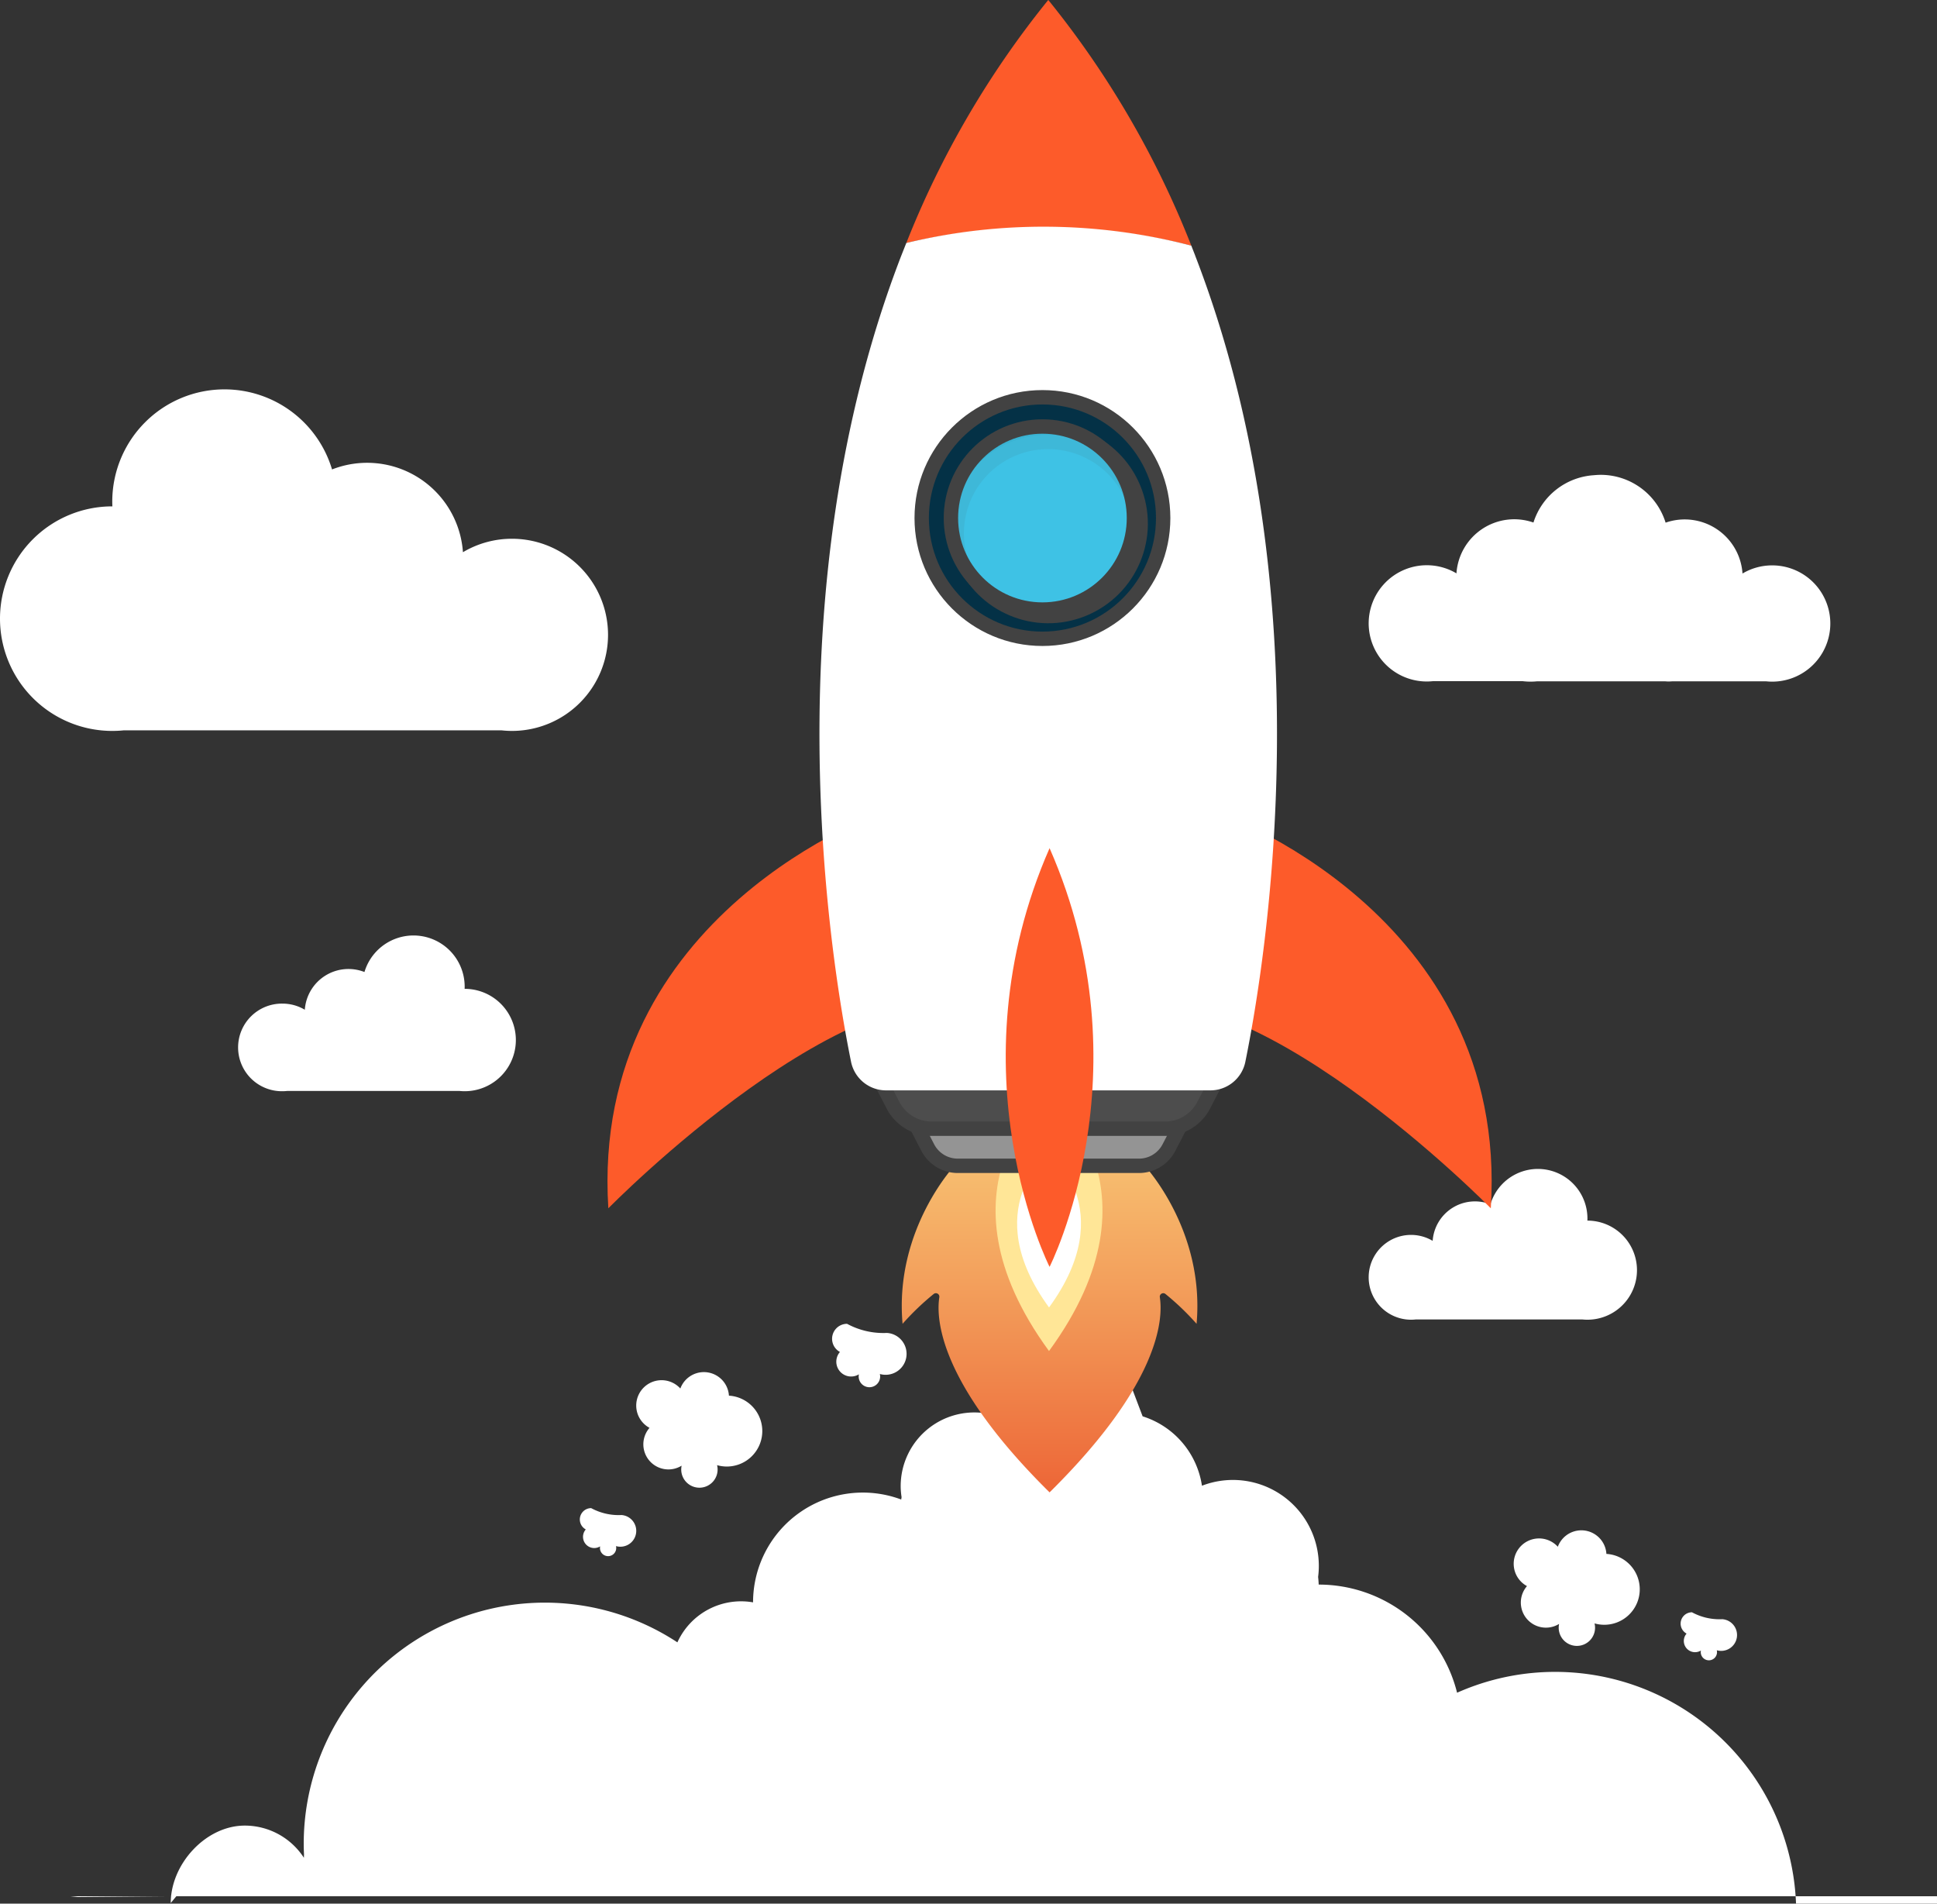 <?xml version="1.0" encoding="UTF-8"?> <svg xmlns="http://www.w3.org/2000/svg" xmlns:xlink="http://www.w3.org/1999/xlink" width="269.551" height="264.865" viewBox="0 0 269.551 264.865"><rect x="0" y="0" width="269.551" height="264.865" fill="#333333" stroke="none"/><defs><linearGradient id="linear-gradient" x1="0.5" x2="0.5" y2="1" gradientUnits="objectBoundingBox"><stop offset="0.006" stop-color="#f7bd6f"></stop><stop offset="0.45" stop-color="#f29857"></stop><stop offset="1" stop-color="#ed6637"></stop></linearGradient></defs><g id="Group_674" data-name="Group 674" transform="translate(-82.125 -203.664)"><g id="Group_672" data-name="Group 672" transform="translate(-27.056 385.283)"><path id="Path_9551" data-name="Path 9551" d="M131.839,571.106l-13.728.119-1-.106H376.842v1.026H357.226A33.55,33.55,0,0,0,310.057,542.8a19.839,19.839,0,0,0-19.238-15.046H290.8c-.013-.359-.038-.714-.082-1.064a11.673,11.673,0,0,0,.1-1.519A11.953,11.953,0,0,0,274.555,514a11.982,11.982,0,0,0-8.258-9.657L260.444,488.9h-9.484l-5.749,15.171a10.254,10.254,0,0,0-12.581,10.013,9.971,9.971,0,0,0,.125,1.5c-.017.111-.038.221-.051.334a15.273,15.273,0,0,0-20.617,14.308,9.729,9.729,0,0,0-10.529,5.565,33.554,33.554,0,0,0-52,28.032c0,.492.016.979.039,1.465-.008.159-.008.32-.013.48a9.8,9.8,0,0,0-8.232-4.481c-5.425,0-10.3,5.347-10.3,10.772" transform="translate(1.889 -488.9)" fill="#fff"></path></g><g id="Group_673" data-name="Group 673" transform="translate(-70.422 206.731)"><path id="Path_9552" data-name="Path 9552" d="M516.439,541.651a3.491,3.491,0,0,0-6.761-.994,3.528,3.528,0,1,0-4.291,5.474,3.491,3.491,0,0,0,4.451,5.272l.014.009a2.53,2.53,0,1,0,4.936-.09,4.935,4.935,0,1,0,1.65-9.671Z" transform="translate(-140.346 -328.515)" fill="#fff"></path><path id="Path_9553" data-name="Path 9553" d="M323.47,506.858a3.492,3.492,0,0,0-6.761-.994,3.528,3.528,0,1,0-4.291,5.474,3.491,3.491,0,0,0,4.452,5.272l.014.009a2.531,2.531,0,1,0,4.936-.09,4.935,4.935,0,1,0,1.651-9.671Z" transform="translate(-69.485 -315.739)" fill="#fff"></path><path id="Path_9554" data-name="Path 9554" d="M546.019,557.063a8.038,8.038,0,0,1-4.191-.962,1.577,1.577,0,0,0-.75,2.965,1.561,1.561,0,0,0,1.99,2.358l.006,0a1.131,1.131,0,1,0,2.207-.04,2.207,2.207,0,1,0,.738-4.324Z" transform="translate(-153.828 -334.841)" fill="#fff"></path><path id="Path_9555" data-name="Path 9555" d="M361.262,493.849a10.621,10.621,0,0,1-5.536-1.27,2.083,2.083,0,0,0-.991,3.916,2.062,2.062,0,0,0,2.629,3.114l.008,0a1.494,1.494,0,1,0,2.958.3,1.514,1.514,0,0,0-.042-.35,2.915,2.915,0,1,0,.974-5.712Z" transform="translate(-85.302 -311.455)" fill="#fff"></path><path id="Path_9556" data-name="Path 9556" d="M303.937,534.16a8.036,8.036,0,0,1-4.191-.962,1.577,1.577,0,0,0-.751,2.965,1.561,1.561,0,0,0,1.991,2.358l.006,0a1.1,1.1,0,0,0-.023.225,1.131,1.131,0,1,0,2.23-.265,2.207,2.207,0,1,0,.738-4.324Z" transform="translate(-64.931 -326.43)" fill="#fff"></path><path id="Path_9557" data-name="Path 9557" d="M.824,272.633A13.305,13.305,0,0,0-6,274.505a13.366,13.366,0,0,0-13.332-12.44,13.329,13.329,0,0,0-4.882.924,15.626,15.626,0,0,0-14.966-11.142A15.622,15.622,0,0,0-54.8,267.468c0,.221.008.44.017.658H-54.8a15.622,15.622,0,0,0-15.622,15.621A15.622,15.622,0,0,0-54.8,299.369a15.792,15.792,0,0,0,1.6-.081H-.633a13.507,13.507,0,0,0,1.457.081,13.368,13.368,0,1,0,0-26.736Z" transform="translate(222.969 -200.739)" fill="#fff"></path><path id="Path_9558" data-name="Path 9558" d="M708.281,394.78a5.871,5.871,0,0,1,3.011.826,5.9,5.9,0,0,1,8.038-5.082,6.894,6.894,0,0,1,13.5,1.977c0,.1,0,.194-.007.29h.007a6.894,6.894,0,0,1,0,13.788,7.035,7.035,0,0,1-.7-.035h-23.2a5.986,5.986,0,0,1-.643.035,5.9,5.9,0,0,1,0-11.8Z" transform="translate(-359.377 -226.027)" fill="#fff"></path><path id="Path_9559" data-name="Path 9559" d="M7.354,425.327a6.066,6.066,0,0,1,3.111.853,6.093,6.093,0,0,1,8.3-5.25,7.122,7.122,0,0,1,13.946,2.042c0,.1,0,.2-.008.3h.008a7.122,7.122,0,0,1,0,14.244,7.252,7.252,0,0,1-.727-.037H8.018a6.169,6.169,0,0,1-.664.037,6.095,6.095,0,1,1,0-12.189Z" transform="translate(184.5 -288.755)" fill="#fff"></path><path id="Path_9560" data-name="Path 9560" d="M590.013,219.329a8.048,8.048,0,0,0-4.128,1.133,8.063,8.063,0,0,0-10.7-7.077,9.455,9.455,0,0,0-9.03-6.654c-.319,0-.633.021-.944.051a9.451,9.451,0,0,0-8.417,6.586,8.064,8.064,0,0,0-10.715,7.072,8.088,8.088,0,1,0-4.128,15.044,8.205,8.205,0,0,0,.882-.049h12.423a9.494,9.494,0,0,0,1.105.07q.489,0,.965-.048h17.737c.181.01.36.027.544.027s.363-.017.544-.027h12.984a8.207,8.207,0,0,0,.882.048,8.088,8.088,0,0,0,0-16.177Z" transform="translate(-190.853 -143.731)" fill="#fff"></path><g id="Group_683" data-name="Group 683" transform="translate(-79.93 -221.209)"><g id="Group_676" data-name="Group 676" transform="translate(357.966 369.955)"><g id="Group_675" data-name="Group 675" transform="translate(0 10.186)"><path id="Path_9561" data-name="Path 9561" d="M408.142,445.571H382.007s-8.569,8.979-7.389,22.191a36.408,36.408,0,0,1,4.348-4.164.484.484,0,0,1,.766.468c-.463,2.984-.066,11.938,15.343,27.149,15.409-15.211,15.806-24.165,15.343-27.149a.484.484,0,0,1,.766-.468,36.4,36.4,0,0,1,4.348,4.164C416.711,454.55,408.142,445.571,408.142,445.571Z" transform="translate(-374.506 -445.571)" fill="url(#linear-gradient)"></path></g><path id="Path_9562" data-name="Path 9562" d="M400.273,431.271v.008s-16.734,13.282,0,36.159v-.008C417.008,444.553,400.273,431.271,400.273,431.271Z" transform="translate(-379.78 -431.271)" fill="#ffe697"></path><path id="Path_9563" data-name="Path 9563" d="M401.482,443.191v0s-10,7.937,0,21.609V464.8C411.483,451.128,401.482,443.191,401.482,443.191Z" transform="translate(-380.988 -434.7)" fill="#fff"></path></g><g id="Group_677" data-name="Group 677" transform="translate(354.298 367.192)"><path id="Path_9564" data-name="Path 9564" d="M376.915,437.153l1.9,3.666a4.705,4.705,0,0,0,4.178,2.54h25.211a4.706,4.706,0,0,0,4.178-2.54l1.9-3.666Z" transform="translate(-371.531 -430.201)" fill="#949494" stroke="#424242" stroke-miterlimit="10" stroke-width="2"></path><path id="Path_9565" data-name="Path 9565" d="M369.356,427.393l2.447,4.722a6.062,6.062,0,0,0,5.383,3.273h32.476a6.062,6.062,0,0,0,5.383-3.273l2.447-4.722Z" transform="translate(-369.356 -427.393)" fill="#4d4d4d" stroke="#424242" stroke-miterlimit="10" stroke-width="2"></path></g><g id="Group_680" data-name="Group 680" transform="translate(317.015 331.024)"><g id="Group_678" data-name="Group 678" transform="translate(69.661 0)"><path id="Path_9566" data-name="Path 9566" d="M429.713,376.616s40.963,14.069,38.358,55.236c0,0-34.488-35.137-53.26-27.618Z" transform="translate(-414.811 -376.616)" fill="#fd5b2a"></path></g><g id="Group_679" data-name="Group 679" transform="translate(0 0)"><path id="Path_9567" data-name="Path 9567" d="M355.491,376.616s-40.963,14.069-38.358,55.236c0,0,34.488-35.137,53.26-27.618Z" transform="translate(-317.015 -376.616)" fill="#fd5b2a"></path></g></g><path id="Path_9568" data-name="Path 9568" d="M415.054,252.323a129.5,129.5,0,0,0-19.9-34.181l-.006.047-.006-.047a129.353,129.353,0,0,0-19.749,33.812A84.249,84.249,0,0,1,415.054,252.323Z" transform="translate(-16.795 0)" fill="#fd5b2a"></path><path id="Path_9569" data-name="Path 9569" d="M410.719,266.476h.005l-.549-1.4a81.505,81.505,0,0,0-39.661-.368l-.7,1.767h0c-18.11,46.889-9.9,97.789-6.987,112.159a4.965,4.965,0,0,0,4.872,3.973h45.127a4.966,4.966,0,0,0,4.871-3.973C420.617,364.266,428.829,313.366,410.719,266.476Z" transform="translate(-11.918 -12.756)" fill="#fff"></path><g id="Group_682" data-name="Group 682" transform="translate(360.739 273.417)"><circle id="Ellipse_71" data-name="Ellipse 71" cx="16.802" cy="16.802" r="16.802" fill="#043146" stroke="#424242" stroke-miterlimit="10" stroke-width="2"></circle><circle id="Ellipse_72" data-name="Ellipse 72" cx="12.856" cy="12.856" r="12.856" transform="translate(0.849 10.55) rotate(-22.241)" fill="#7c7c7c" stroke="#424242" stroke-miterlimit="10" stroke-width="2"></circle><circle id="Ellipse_73" data-name="Ellipse 73" cx="12.735" cy="12.735" r="12.735" transform="translate(4.067 4.067)" fill="#3ec2e5" stroke="#424242" stroke-miterlimit="10" stroke-width="2"></circle><g id="Group_681" data-name="Group 681" transform="translate(4.067 4.067)" opacity="0.08"><path id="Path_9570" data-name="Path 9570" d="M397.656,303.605a12.724,12.724,0,0,1,11.452,7.192,12.726,12.726,0,1,0-23.717,8.933,12.7,12.7,0,0,1,12.265-16.125Z" transform="translate(-384.108 -301.452)" stroke="#424242" stroke-miterlimit="10" stroke-width="2"></path></g></g><path id="Path_9571" data-name="Path 9571" d="M400.918,383.816c-13.727,31.244,0,58.255,0,58.255S414.645,415.06,400.918,383.816Z" transform="translate(-22.383 -47.664)" fill="#fd5b2a"></path></g></g></g></svg> 